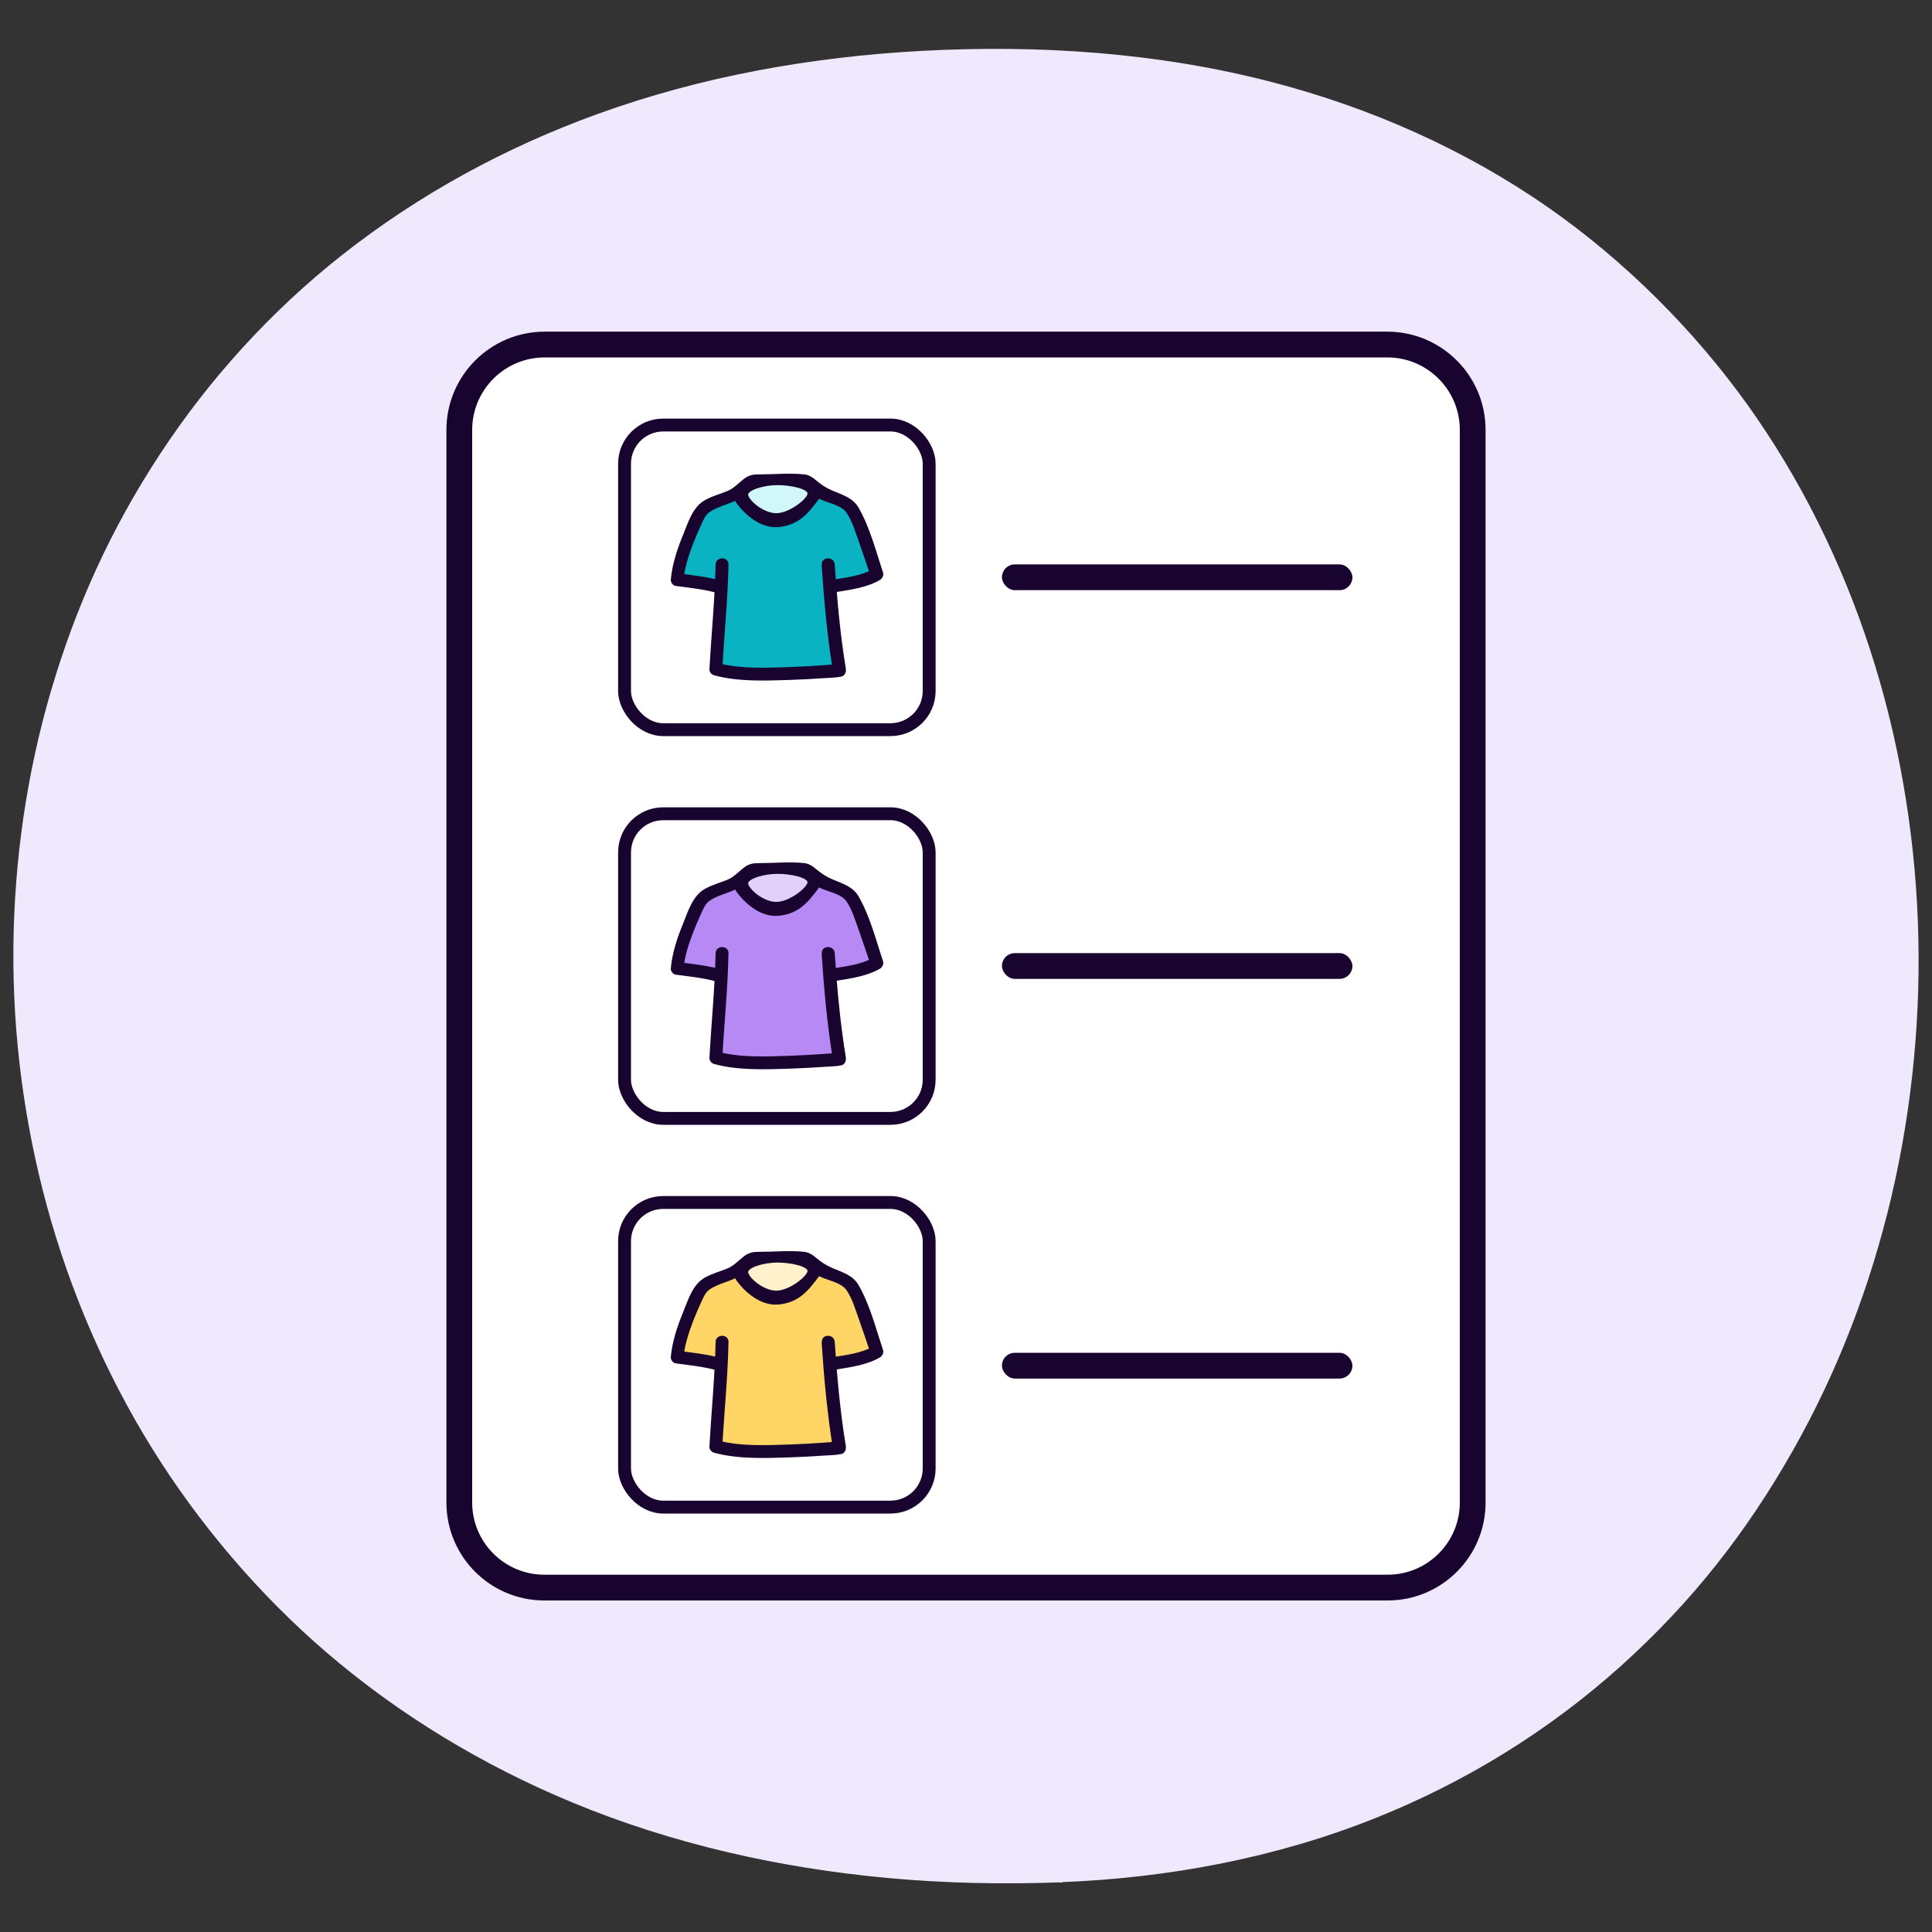 <?xml version="1.0" encoding="UTF-8"?>
<svg id="Layer_6" data-name="Layer 6" xmlns="http://www.w3.org/2000/svg" viewBox="0 0 150 150">
  <rect x="0" y="0" width="150" height="150" fill="#333333" stroke="none"/>
  <defs>
    <style>
      .cls-1 {
        fill: #f0e8fd;
      }

      .cls-2 {
        fill: #ffd666;
      }

      .cls-3 {
        fill: #b689f5;
      }

      .cls-4 {
        fill: #19042f;
      }

      .cls-5 {
        fill: #0ab3c2;
      }

      .cls-6 {
        stroke-width: 2px;
      }

      .cls-6, .cls-7, .cls-8, .cls-9, .cls-10 {
        stroke: #19042f;
        stroke-miterlimit: 10;
      }

      .cls-6, .cls-10 {
        fill: #fff;
      }

      .cls-7 {
        fill: #fff1cc;
      }

      .cls-7, .cls-8, .cls-9 {
        stroke-width: .25px;
      }

      .cls-8 {
        fill: #e2d0fb;
      }

      .cls-9 {
        fill: #d1f7fa;
      }
    </style>
  </defs>
  <g>
    <path class="cls-1" d="m82.42,145.13c86.66-3.35,89.02-138.3-2.71-140.31-105.57-2.32-102.41,144.38,2.71,140.31Z"/>
    <path class="cls-1" d="m82.42,146.13c8.33-.33,16.63-1.88,24.38-4.98,6.98-2.79,13.43-6.76,19.02-11.78s9.82-10.48,13.35-16.7,6.07-12.9,7.69-19.81,2.32-14.22,2.04-21.39c-.28-7.15-1.51-14.29-3.73-21.1-2.2-6.74-5.37-13.18-9.5-18.95s-9.5-11.16-15.52-15.35c-6.46-4.49-13.76-7.71-21.37-9.69-8.85-2.3-18.09-2.92-27.2-2.43-8.57.46-17.13,1.98-25.21,4.91-7.15,2.59-13.87,6.25-19.84,10.96-5.49,4.34-10.25,9.57-14.09,15.41s-6.55,11.86-8.46,18.34-2.88,13.26-2.94,20.01.83,13.58,2.62,20.12,4.54,12.94,8.14,18.74,8.24,11.29,13.52,15.83c5.71,4.9,12.19,8.8,19.13,11.68,7.77,3.22,16.04,5.07,24.4,5.85,4.51.42,9.05.51,13.57.34,1.28-.05,1.29-2.05,0-2-8.88.34-17.81-.36-26.44-2.51-7.41-1.84-14.53-4.74-21.03-8.77-5.94-3.69-11.26-8.28-15.79-13.65-4.27-5.07-7.83-10.92-10.46-17.08s-4.3-12.59-5.09-18.88c-.82-6.52-.75-13.36.21-19.71s2.88-12.94,5.6-18.78c2.82-6.07,6.52-11.66,11.02-16.55,4.8-5.22,10.37-9.54,16.58-12.95,6.86-3.77,14.33-6.3,22.01-7.79,8.86-1.72,18.08-2.11,27.07-1.27,8.11.76,16.17,2.74,23.57,6.18,6.62,3.08,12.64,7.24,17.79,12.4s8.98,10.71,12.09,17.02,5.15,12.88,6.32,19.73,1.4,13.89.72,20.82-2.31,13.82-4.86,20.34-5.99,12.52-10.25,17.82-9.77,10.28-15.79,13.99c-6.51,4.01-13.71,6.74-21.2,8.25-3.98.8-8.01,1.25-12.07,1.41-1.28.05-1.29,2.05,0,2Z"/>
  </g>
  <g>
    <path class="cls-6" d="m42.29,26.75h65.42c3.66,0,6.63,2.97,6.63,6.63v83.28c0,3.64-2.96,6.6-6.6,6.6H42.26c-3.64,0-6.6-2.96-6.6-6.6V33.38c0-3.66,2.97-6.63,6.63-6.63Z"/>
    <g>
      <g>
        <rect class="cls-10" x="48.49" y="93.36" width="23.65" height="23.65" rx="3" ry="3"/>
        <g>
          <g>
            <g>
              <path class="cls-2" d="m55.69,105.88c-.64-.18-3.13-.52-3.13-.52.12-1.54,1.08-3.88,1.83-5.26.3-.55,1.34-.79,2.4-1.23.65-.27,1.18-1.06,1.67-1.19h3.96c.45.04.88.76,1.64,1.07.62.25,1.47.63,1.7.73.15.07.24.21.33.34.56.8,1.51,3.74,1.97,5.12-.77.5-3.3.9-3.3.9"/>
              <path class="cls-4" d="m55.83,105.4c-1.02-.27-2.09-.38-3.13-.52l.37.48c.09-.97.42-1.93.76-2.83.18-.46.37-.91.58-1.36.18-.38.33-.82.69-1.06.84-.57,1.89-.63,2.68-1.3.18-.15.54-.58.7-.63.11-.04.31,0,.42,0,1.1,0,2.22-.08,3.32,0,.48.03.87.61,1.34.88.63.35,1.72.48,2.15,1.09.47.67.71,1.56.99,2.32.31.87.6,1.74.89,2.61l.23-.56c-.91.54-2.15.69-3.18.85-.63.1-.36,1.07.27.96,1.12-.18,2.43-.36,3.42-.95.18-.11.3-.36.23-.56-.55-1.66-1.01-3.48-1.88-5.01-.45-.8-1.23-1.01-2.03-1.35-.5-.21-.86-.45-1.27-.79-.29-.24-.56-.44-.95-.48-1.1-.12-2.27,0-3.38,0-.54,0-.88.02-1.33.38-.42.33-.75.71-1.26.92-.57.23-1.17.39-1.71.69-.95.51-1.31,1.7-1.69,2.64-.47,1.14-.87,2.32-.98,3.55-.02.19.17.45.37.48,1.04.14,2.12.25,3.13.52.62.17.89-.8.27-.96h0Z"/>
            </g>
            <g>
              <path class="cls-2" d="m64.29,104.19s.3,4.74.87,8.22c-.13.04-6.95.65-9.6-.09.19-3.39.41-4.55.48-8.12"/>
              <path class="cls-4" d="m63.79,104.19c.18,2.79.44,5.59.89,8.35l.35-.62s.13-.01,0,0c-.08,0-.17.02-.25.02-.29.03-.58.05-.87.07-.86.06-1.73.11-2.59.14-1.83.06-3.82.16-5.61-.32l.37.48c.15-2.71.43-5.41.48-8.12.01-.64-.99-.64-1,0-.06,2.72-.33,5.41-.48,8.12-.01.22.16.43.37.48,1.87.51,3.95.42,5.88.36.89-.03,1.78-.08,2.67-.14.43-.03.89-.03,1.32-.12.28-.06.39-.36.35-.62-.44-2.67-.68-5.38-.86-8.08-.04-.64-1.04-.64-1,0h0Z"/>
            </g>
          </g>
          <g>
            <path class="cls-1" d="m57.58,99.11c.4.58,1.23,1.27,1.87,1.55.54.23,1.31.19,2.05-.16.64-.3,1.25-1.07,1.66-1.64"/>
            <path class="cls-4" d="m57.14,99.36c.7.99,1.89,1.98,3.16,1.93.71-.03,1.41-.27,1.96-.71.52-.41.93-.95,1.32-1.48.16-.22.04-.56-.18-.68-.25-.15-.53-.04-.68.18-.6.84-1.31,1.66-2.42,1.7-.9.03-1.8-.74-2.3-1.44-.16-.22-.44-.32-.68-.18-.22.13-.34.46-.18.68h0Z"/>
          </g>
          <path class="cls-7" d="m62.83,98.67c0,.47-1.47,1.66-2.56,1.66s-2.31-1.1-2.31-1.57,1.32-.86,2.4-.86,2.46.3,2.46.77Z"/>
        </g>
      </g>
      <g>
        <rect class="cls-10" x="48.49" y="63.18" width="23.65" height="23.65" rx="3" ry="3"/>
        <g>
          <g>
            <g>
              <path class="cls-3" d="m55.69,75.7c-.64-.18-3.13-.52-3.13-.52.12-1.54,1.08-3.88,1.83-5.26.3-.55,1.34-.79,2.4-1.23.65-.27,1.18-1.06,1.67-1.19h3.96c.45.04.88.76,1.64,1.07.62.25,1.47.63,1.7.73.15.07.24.21.33.34.56.8,1.51,3.74,1.97,5.12-.77.5-3.3.9-3.3.9"/>
              <path class="cls-4" d="m55.83,75.22c-1.02-.27-2.09-.38-3.13-.52l.37.48c.09-.97.42-1.93.76-2.83.18-.46.37-.91.58-1.36.18-.38.33-.82.69-1.06.84-.57,1.89-.63,2.68-1.3.18-.15.54-.58.7-.63.11-.04.31,0,.42,0,1.1,0,2.22-.08,3.32,0,.48.03.87.61,1.34.88.63.35,1.72.48,2.15,1.09.47.67.71,1.56.99,2.32.31.87.6,1.74.89,2.61l.23-.56c-.91.54-2.15.69-3.18.85-.63.1-.36,1.07.27.96,1.12-.18,2.43-.36,3.42-.95.18-.11.3-.36.23-.56-.55-1.66-1.01-3.48-1.88-5.01-.45-.8-1.23-1.01-2.03-1.35-.5-.21-.86-.45-1.27-.79-.29-.24-.56-.44-.95-.48-1.1-.12-2.27,0-3.38,0-.54,0-.88.02-1.33.38-.42.33-.75.71-1.26.92-.57.23-1.17.39-1.71.69-.95.51-1.31,1.7-1.69,2.64-.47,1.14-.87,2.32-.98,3.55-.02.19.17.45.37.48,1.04.14,2.12.25,3.13.52.62.17.89-.8.27-.96h0Z"/>
            </g>
            <g>
              <path class="cls-3" d="m64.29,74.01s.3,4.74.87,8.22c-.13.04-6.95.65-9.6-.09.19-3.39.41-4.55.48-8.12"/>
              <path class="cls-4" d="m63.79,74.01c.18,2.79.44,5.59.89,8.35l.35-.62s.13-.01,0,0c-.08,0-.17.02-.25.02-.29.03-.58.05-.87.07-.86.06-1.73.11-2.59.14-1.83.06-3.82.16-5.61-.32l.37.48c.15-2.71.43-5.41.48-8.12.01-.64-.99-.64-1,0-.06,2.72-.33,5.41-.48,8.12-.01.22.16.43.37.48,1.87.51,3.95.42,5.88.36.89-.03,1.78-.08,2.67-.14.43-.03.89-.03,1.32-.12.28-.06.39-.36.35-.62-.44-2.67-.68-5.38-.86-8.08-.04-.64-1.04-.64-1,0h0Z"/>
            </g>
          </g>
          <g>
            <path class="cls-1" d="m57.58,68.93c.4.58,1.23,1.27,1.87,1.55.54.23,1.31.19,2.05-.16.64-.3,1.25-1.07,1.66-1.64"/>
            <path class="cls-4" d="m57.14,69.18c.7.99,1.89,1.98,3.16,1.93.71-.03,1.41-.27,1.96-.71.52-.41.93-.95,1.32-1.48.16-.22.04-.56-.18-.68-.25-.15-.53-.04-.68.18-.6.84-1.31,1.66-2.42,1.7-.9.03-1.8-.74-2.3-1.44-.16-.22-.44-.32-.68-.18-.22.13-.34.46-.18.68h0Z"/>
          </g>
          <path class="cls-8" d="m62.83,68.49c0,.47-1.47,1.66-2.56,1.66s-2.31-1.1-2.31-1.57,1.32-.86,2.4-.86,2.46.3,2.46.77Z"/>
        </g>
      </g>
      <rect class="cls-10" x="48.49" y="33" width="23.65" height="23.65" rx="3" ry="3"/>
      <g>
        <g>
          <g>
            <path class="cls-5" d="m55.69,45.52c-.64-.18-3.13-.52-3.13-.52.12-1.54,1.08-3.88,1.83-5.26.3-.55,1.34-.79,2.4-1.23.65-.27,1.18-1.06,1.67-1.19h3.96c.45.04.88.76,1.64,1.07.62.25,1.47.63,1.7.73.15.07.24.21.33.34.56.8,1.51,3.74,1.97,5.12-.77.5-3.3.9-3.3.9"/>
            <path class="cls-4" d="m55.83,45.04c-1.02-.27-2.09-.38-3.13-.52l.37.48c.09-.97.42-1.93.76-2.83.18-.46.37-.91.58-1.36.18-.38.33-.82.69-1.06.84-.57,1.89-.63,2.68-1.3.18-.15.54-.58.7-.63.11-.04.31,0,.42,0,1.1,0,2.22-.08,3.32,0,.48.03.87.61,1.34.88.63.35,1.72.48,2.15,1.09.47.67.71,1.56.99,2.32.31.87.6,1.74.89,2.61l.23-.56c-.91.54-2.15.69-3.18.85-.63.1-.36,1.07.27.96,1.12-.18,2.43-.36,3.42-.95.18-.11.3-.36.23-.56-.55-1.66-1.01-3.48-1.88-5.01-.45-.8-1.23-1.01-2.03-1.35-.5-.21-.86-.45-1.27-.79-.29-.24-.56-.44-.95-.48-1.1-.12-2.27,0-3.38,0-.54,0-.88.02-1.33.38-.42.33-.75.71-1.26.92-.57.23-1.17.39-1.71.69-.95.51-1.31,1.7-1.69,2.64-.47,1.14-.87,2.32-.98,3.55-.02.19.17.45.37.48,1.04.14,2.12.25,3.13.52.62.17.89-.8.27-.96h0Z"/>
          </g>
          <g>
            <path class="cls-5" d="m64.29,43.83s.3,4.74.87,8.22c-.13.04-6.95.65-9.6-.09.19-3.39.41-4.55.48-8.12"/>
            <path class="cls-4" d="m63.79,43.83c.18,2.79.44,5.59.89,8.35l.35-.62s.13-.01,0,0c-.08,0-.17.02-.25.02-.29.03-.58.05-.87.07-.86.06-1.73.11-2.59.14-1.83.06-3.82.16-5.61-.32l.37.48c.15-2.71.43-5.41.48-8.12.01-.64-.99-.64-1,0-.06,2.72-.33,5.41-.48,8.12-.01.22.16.43.37.48,1.87.51,3.95.42,5.88.36.89-.03,1.78-.08,2.67-.14.43-.03.89-.03,1.32-.12.28-.06.39-.36.35-.62-.44-2.67-.68-5.38-.86-8.08-.04-.64-1.04-.64-1,0h0Z"/>
          </g>
        </g>
        <g>
          <path class="cls-1" d="m57.58,38.75c.4.58,1.23,1.27,1.87,1.55.54.23,1.31.19,2.05-.16.64-.3,1.25-1.07,1.66-1.64"/>
          <path class="cls-4" d="m57.14,39c.7.99,1.89,1.98,3.16,1.93.71-.03,1.41-.27,1.96-.71.52-.41.93-.95,1.32-1.48.16-.22.04-.56-.18-.68-.25-.15-.53-.04-.68.18-.6.84-1.31,1.66-2.42,1.7-.9.03-1.8-.74-2.3-1.44-.16-.22-.44-.32-.68-.18-.22.13-.34.46-.18.68h0Z"/>
        </g>
        <path class="cls-9" d="m62.83,38.31c0,.47-1.47,1.66-2.56,1.66s-2.31-1.1-2.31-1.57,1.32-.86,2.4-.86,2.46.3,2.46.77Z"/>
      </g>
      <rect class="cls-4" x="77.79" y="43.82" width="27.21" height="2" rx="1" ry="1"/>
      <rect class="cls-4" x="77.79" y="74" width="27.21" height="2" rx="1" ry="1"/>
      <rect class="cls-4" x="77.79" y="105.03" width="27.21" height="2" rx="1" ry="1"/>
    </g>
  </g>
</svg>